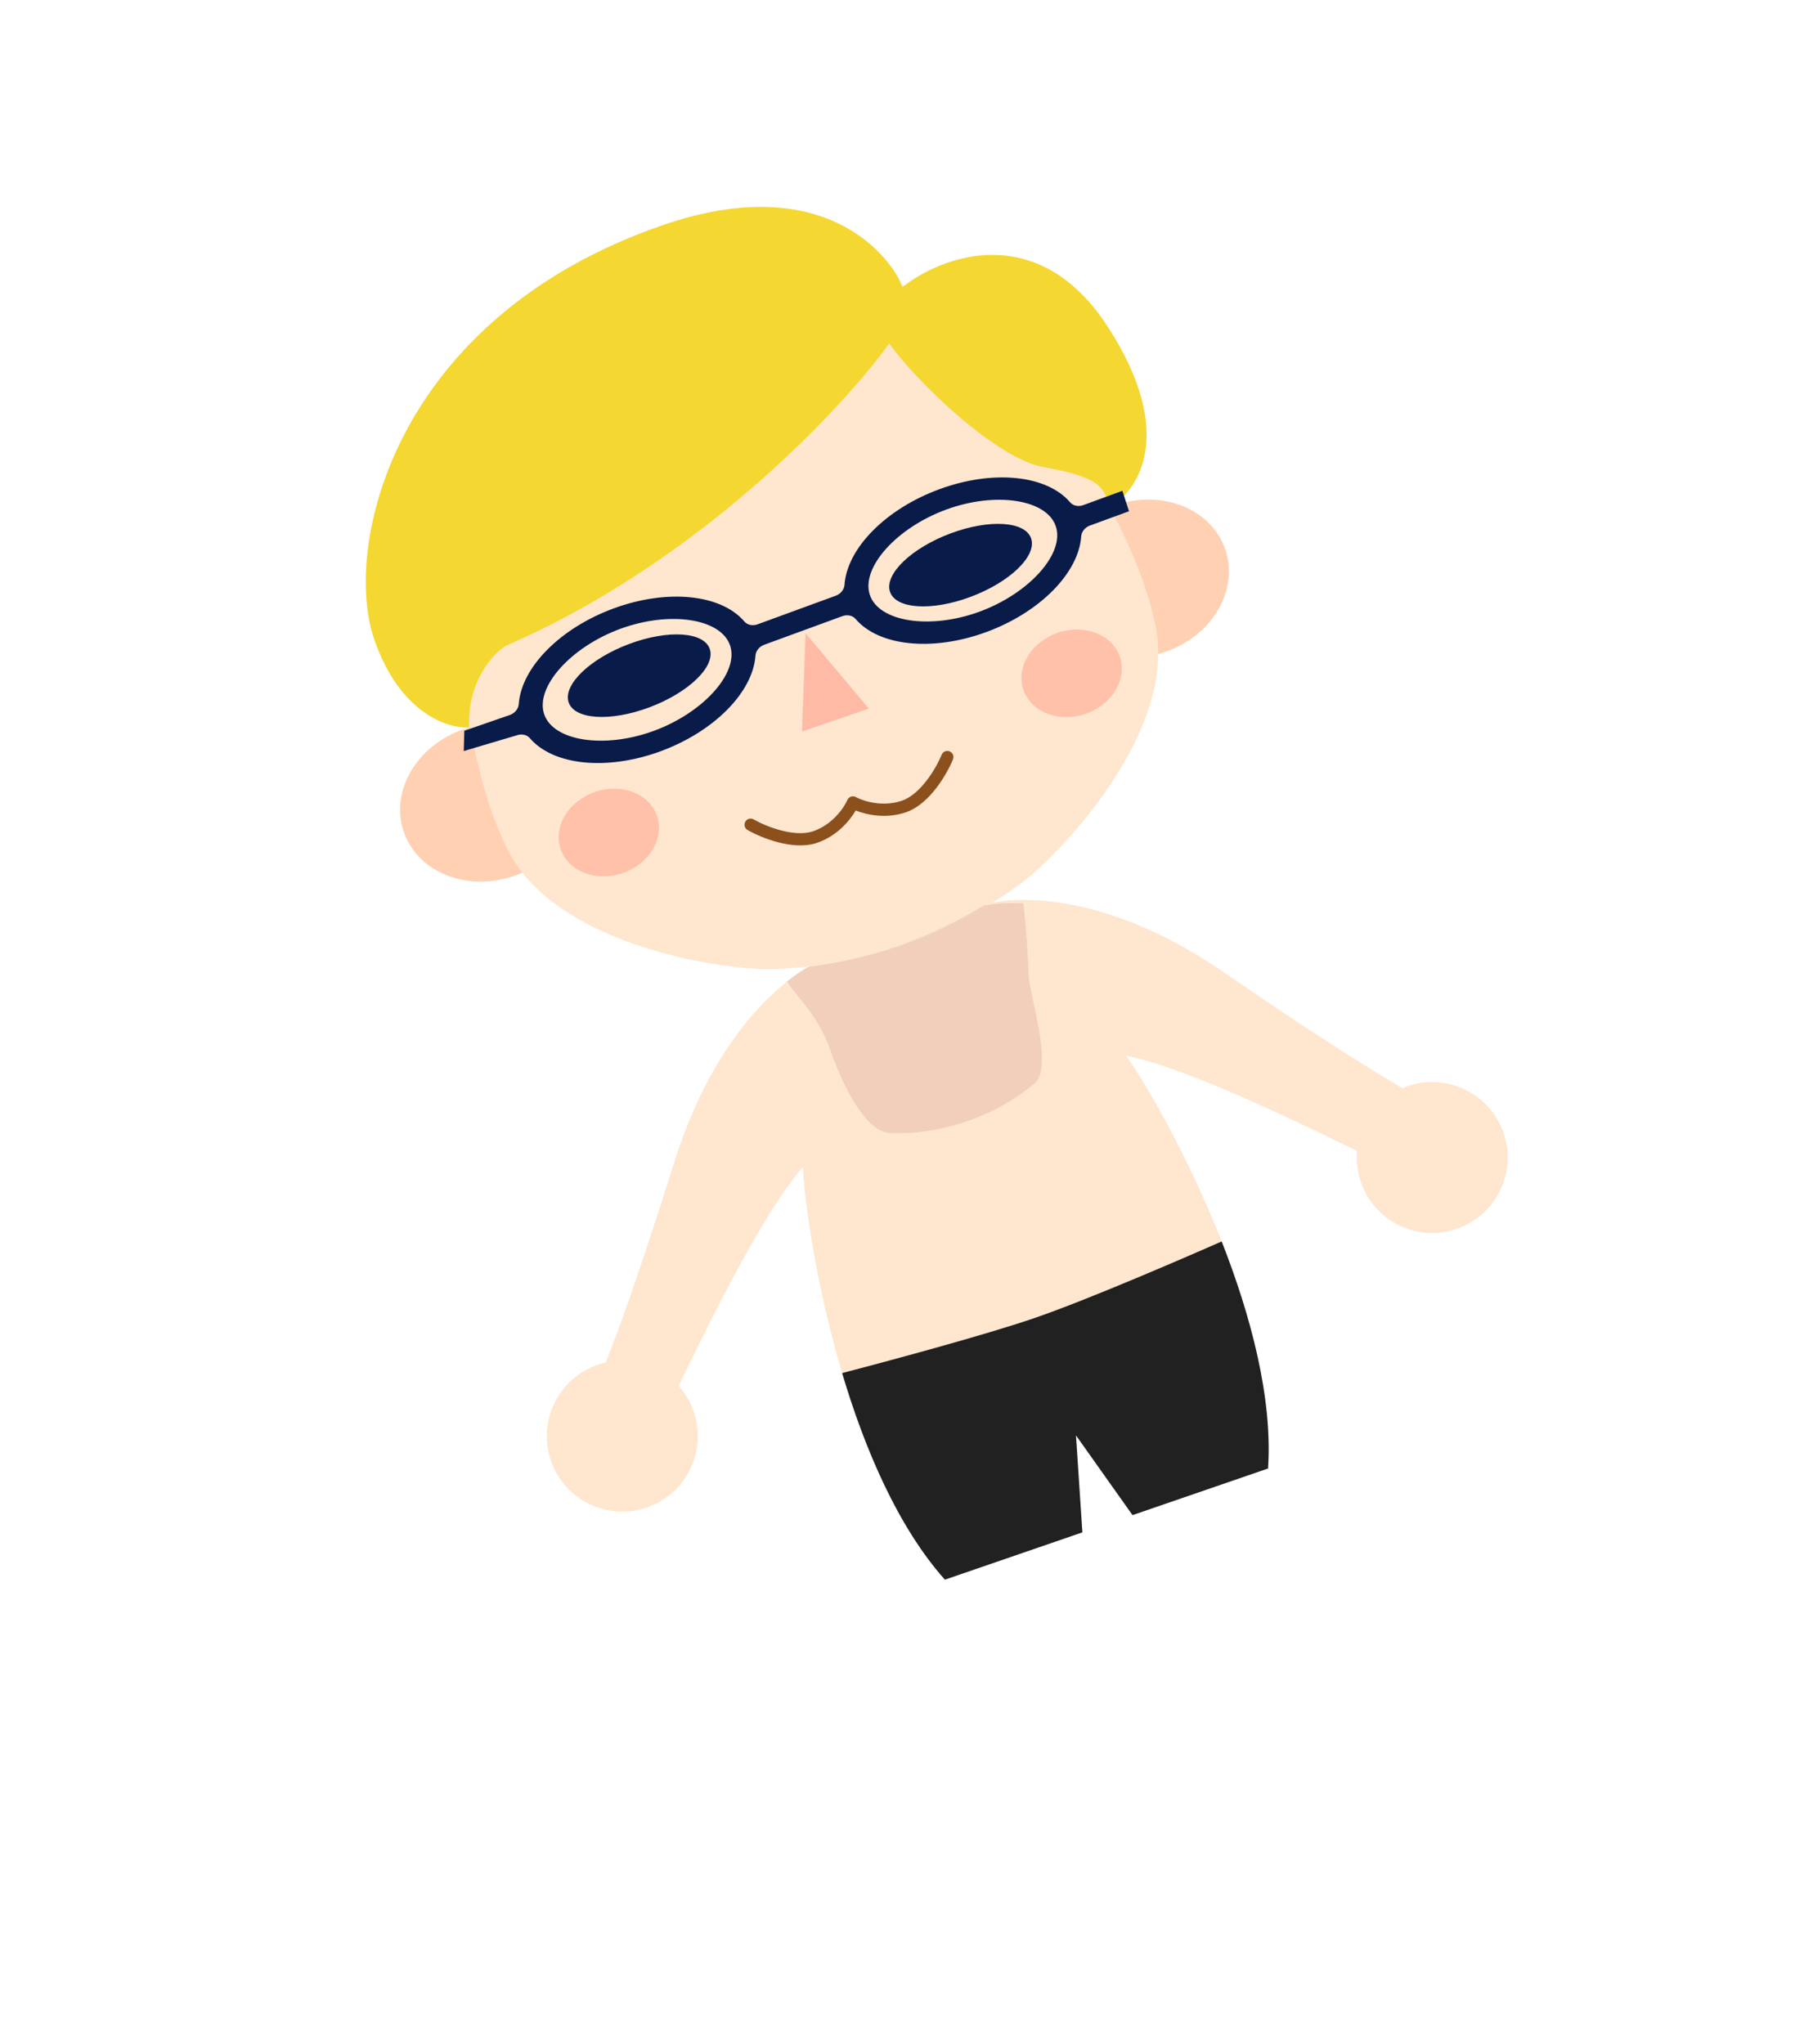 <?xml version="1.0" encoding="UTF-8"?> <svg xmlns="http://www.w3.org/2000/svg" width="464" height="523" viewBox="0 0 464 523" fill="none"> <ellipse cx="125.048" cy="205.395" rx="22.963" ry="19.832" transform="rotate(-18.979 125.048 205.395)" fill="#FFD0B2"></ellipse> <ellipse cx="291.86" cy="148.025" rx="22.963" ry="19.832" transform="rotate(-18.979 291.86 148.025)" fill="#FFD0B2"></ellipse> <path fill-rule="evenodd" clip-rule="evenodd" d="M173.67 77.188C143.072 87.711 96.04 116.249 120.075 186.132C120.182 186.095 120.289 186.058 120.394 186.022C122.326 197.562 125.488 208.581 129.973 217.498C141.143 239.706 177.291 247.031 193.969 247.918C199.419 248.252 214.464 247.492 231.046 241.789C247.629 236.086 259.958 227.431 264.05 223.816C276.654 212.858 300.65 184.848 295.797 160.467C293.833 150.597 289.486 139.88 283.837 129.526C259.758 59.913 205.219 66.338 174.657 76.848L173.67 77.188Z" fill="#FFE6CF"></path> <path d="M129.451 165.247C178.63 143.918 215.36 104.794 227.578 87.899C235.271 98.499 255.239 117.423 267.16 119.542C283.031 122.362 282.399 125.338 283.927 129.78C291.206 125.805 301.309 110.998 283.488 83.572C265.666 56.145 241.009 65.435 230.908 73.508C230.213 69.884 214.6 42.139 169.689 57.585C100.596 81.348 87.618 139.897 95.766 163.587C102.283 182.538 114.689 186.513 120.076 186.132C119.569 174.386 126.114 167.314 129.451 165.247Z" fill="#F5D732"></path> <path fill-rule="evenodd" clip-rule="evenodd" d="M207.167 247.266C197.137 253.02 181.925 267.728 172.625 297.204C164.74 322.193 159.347 337.765 155.04 348.631C154.352 348.786 153.666 348.98 152.983 349.215C142.898 352.683 137.535 363.67 141.003 373.755C144.472 383.84 155.459 389.204 165.544 385.736C175.629 382.267 180.992 371.28 177.524 361.195C176.663 358.693 175.34 356.481 173.682 354.622C182.61 336.128 195.719 309.728 205.501 298.591C206.13 313.908 215.466 374.653 241.824 404.205L277.01 392.104L275.371 367.28L289.842 387.691L324.534 375.759C327.139 336.246 297.137 282.609 288.211 270.145C302.1 272.781 328.289 285.173 347.302 294.515C347.073 297.127 347.376 299.828 348.284 302.467C351.752 312.552 362.739 317.916 372.824 314.447C382.909 310.979 388.273 299.992 384.804 289.907C381.336 279.822 370.349 274.458 360.264 277.926C359.805 278.084 359.356 278.258 358.917 278.446C348.212 272.146 333.629 262.831 313.279 248.83C286.877 230.664 265.231 228.925 254.102 230.897C248.194 234.524 240.28 238.614 231.047 241.789C222.254 244.814 213.893 246.447 207.167 247.266Z" fill="#FFE6CF"></path> <path fill-rule="evenodd" clip-rule="evenodd" d="M312.663 317.665C305.373 320.873 279.125 332.323 264.771 337.26C251.949 341.67 226.716 348.414 215.528 351.35C221.257 370.605 229.757 390.674 241.825 404.205L277.011 392.104L275.372 367.28L289.843 387.69L324.535 375.759C325.733 357.589 320.035 336.431 312.663 317.665Z" fill="#212121"></path> <g style="mix-blend-mode:hard-light" opacity="0.1" filter="url(#filter0_f)"> <path fill-rule="evenodd" clip-rule="evenodd" d="M261.873 231.146C262.697 236.945 263.071 245.38 263.252 249.478C263.321 251.032 263.875 253.623 264.518 256.628C266.123 264.134 268.28 274.224 264.805 277.183C259.938 281.327 253.955 284.686 247.457 286.92C240.96 289.155 234.177 290.187 227.79 289.913C221.404 289.639 215.514 277.486 212.289 268.109C210.377 262.549 206.957 258.274 204.172 254.794C203.1 253.454 202.122 252.232 201.361 251.099C203.295 249.574 205.134 248.342 206.82 247.375C213.265 246.591 221.275 245.026 229.699 242.129C238.544 239.087 246.126 235.168 251.786 231.694C254.518 231.209 257.911 230.959 261.873 231.146Z" fill="#700000"></path> </g> <path d="M206.167 162.043L222.354 181.312L205.257 187.191L206.167 162.043Z" fill="#FFBAA5"></path> <path fill-rule="evenodd" clip-rule="evenodd" d="M243.038 192.267C243.839 192.594 244.223 193.508 243.896 194.309C243.151 196.134 241.691 198.945 239.687 201.564C237.706 204.154 235.047 206.748 231.853 207.846C226.808 209.581 221.853 208.526 219.001 207.388C217.453 210.039 214.196 213.919 209.151 215.654C205.956 216.753 202.264 216.343 199.109 215.52C195.919 214.687 193.039 213.369 191.328 212.388C190.578 211.958 190.319 211.001 190.749 210.251C191.179 209.501 192.136 209.241 192.886 209.672C194.384 210.531 197.007 211.735 199.9 212.49C202.828 213.254 205.799 213.495 208.132 212.693C213.112 210.98 216.052 206.612 216.854 204.722C217.028 204.314 217.366 203.998 217.786 203.854C218.206 203.71 218.667 203.75 219.055 203.965C220.85 204.962 225.854 206.598 230.834 204.885C233.167 204.083 235.361 202.065 237.2 199.661C239.017 197.287 240.344 194.724 240.997 193.125C241.324 192.325 242.238 191.94 243.038 192.267Z" fill="#8C501D"></path> <ellipse cx="155.817" cy="213.025" rx="13.047" ry="10.96" transform="rotate(-18.979 155.817 213.025)" fill="#FFC1A9"></ellipse> <ellipse cx="274.262" cy="172.289" rx="13.047" ry="10.96" transform="rotate(-18.979 274.262 172.289)" fill="#FFC1A9"></ellipse> <path d="M248.412 152.72C258.397 148.986 265.34 142.328 263.919 137.847C262.497 133.366 253.25 132.76 243.264 136.493C233.279 140.226 226.336 146.885 227.757 151.366C229.179 155.847 238.426 156.453 248.412 152.72Z" fill="#091B49"></path> <path d="M166.169 181.005C176.155 177.272 183.098 170.613 181.676 166.132C180.255 161.651 171.008 161.045 161.022 164.779C151.036 168.512 144.094 175.171 145.515 179.652C146.936 184.133 156.184 184.739 166.169 181.005Z" fill="#091B49"></path> <path d="M277.248 129.249C276.633 129.475 275.978 129.527 275.374 129.399C274.77 129.272 274.247 128.97 273.876 128.535C267.897 121.537 254.18 120.142 240.485 125.153C226.79 130.164 216.791 140.237 216.128 149.666C216.088 150.249 215.852 150.828 215.452 151.323C215.052 151.818 214.508 152.205 213.894 152.431L193.888 159.751C193.273 159.977 192.618 160.029 192.014 159.901C191.41 159.774 190.887 159.472 190.516 159.037C184.537 152.039 170.82 150.644 157.125 155.655C143.43 160.666 133.431 170.739 132.768 180.168C132.728 180.751 132.492 181.33 132.092 181.825C131.692 182.32 131.148 182.707 130.534 182.933L118.833 186.988L118.688 192.174L132.23 188.162C132.845 187.936 133.5 187.884 134.104 188.012C134.707 188.14 135.231 188.442 135.602 188.876C141.581 195.874 155.298 197.269 168.993 192.258C182.687 187.247 192.686 177.175 193.349 167.746C193.39 167.162 193.626 166.584 194.026 166.089C194.426 165.593 194.97 165.206 195.583 164.98L215.59 157.66C216.205 157.434 216.86 157.382 217.464 157.51C218.068 157.638 218.591 157.94 218.962 158.374C224.941 165.372 238.658 166.767 252.353 161.756C266.048 156.745 276.047 146.673 276.71 137.244C276.75 136.66 276.986 136.082 277.386 135.587C277.786 135.091 278.33 134.704 278.944 134.478L288.947 130.818L287.251 125.589L277.248 129.249ZM167.297 187.029C154.609 191.672 141.5 189.636 139.242 182.672C136.983 175.707 146.132 165.527 158.82 160.884C171.509 156.241 184.618 158.277 186.876 165.242C189.134 172.207 179.986 182.386 167.297 187.029ZM250.657 156.527C237.969 161.17 224.86 159.134 222.602 152.17C220.344 145.205 229.492 135.025 242.181 130.382C254.869 125.739 267.978 127.775 270.236 134.74C272.494 141.705 263.346 151.884 250.657 156.527Z" fill="#091B49"></path> <defs> <filter id="filter0_f" x="198.727" y="226.533" width="80.775" height="72.775" filterUnits="userSpaceOnUse" color-interpolation-filters="sRGB"> <feFlood flood-opacity="0" result="BackgroundImageFix"></feFlood> <feBlend mode="normal" in="SourceGraphic" in2="BackgroundImageFix" result="shape"></feBlend> <feGaussianBlur stdDeviation="1" result="effect1_foregroundBlur"></feGaussianBlur> </filter> </defs> </svg> 